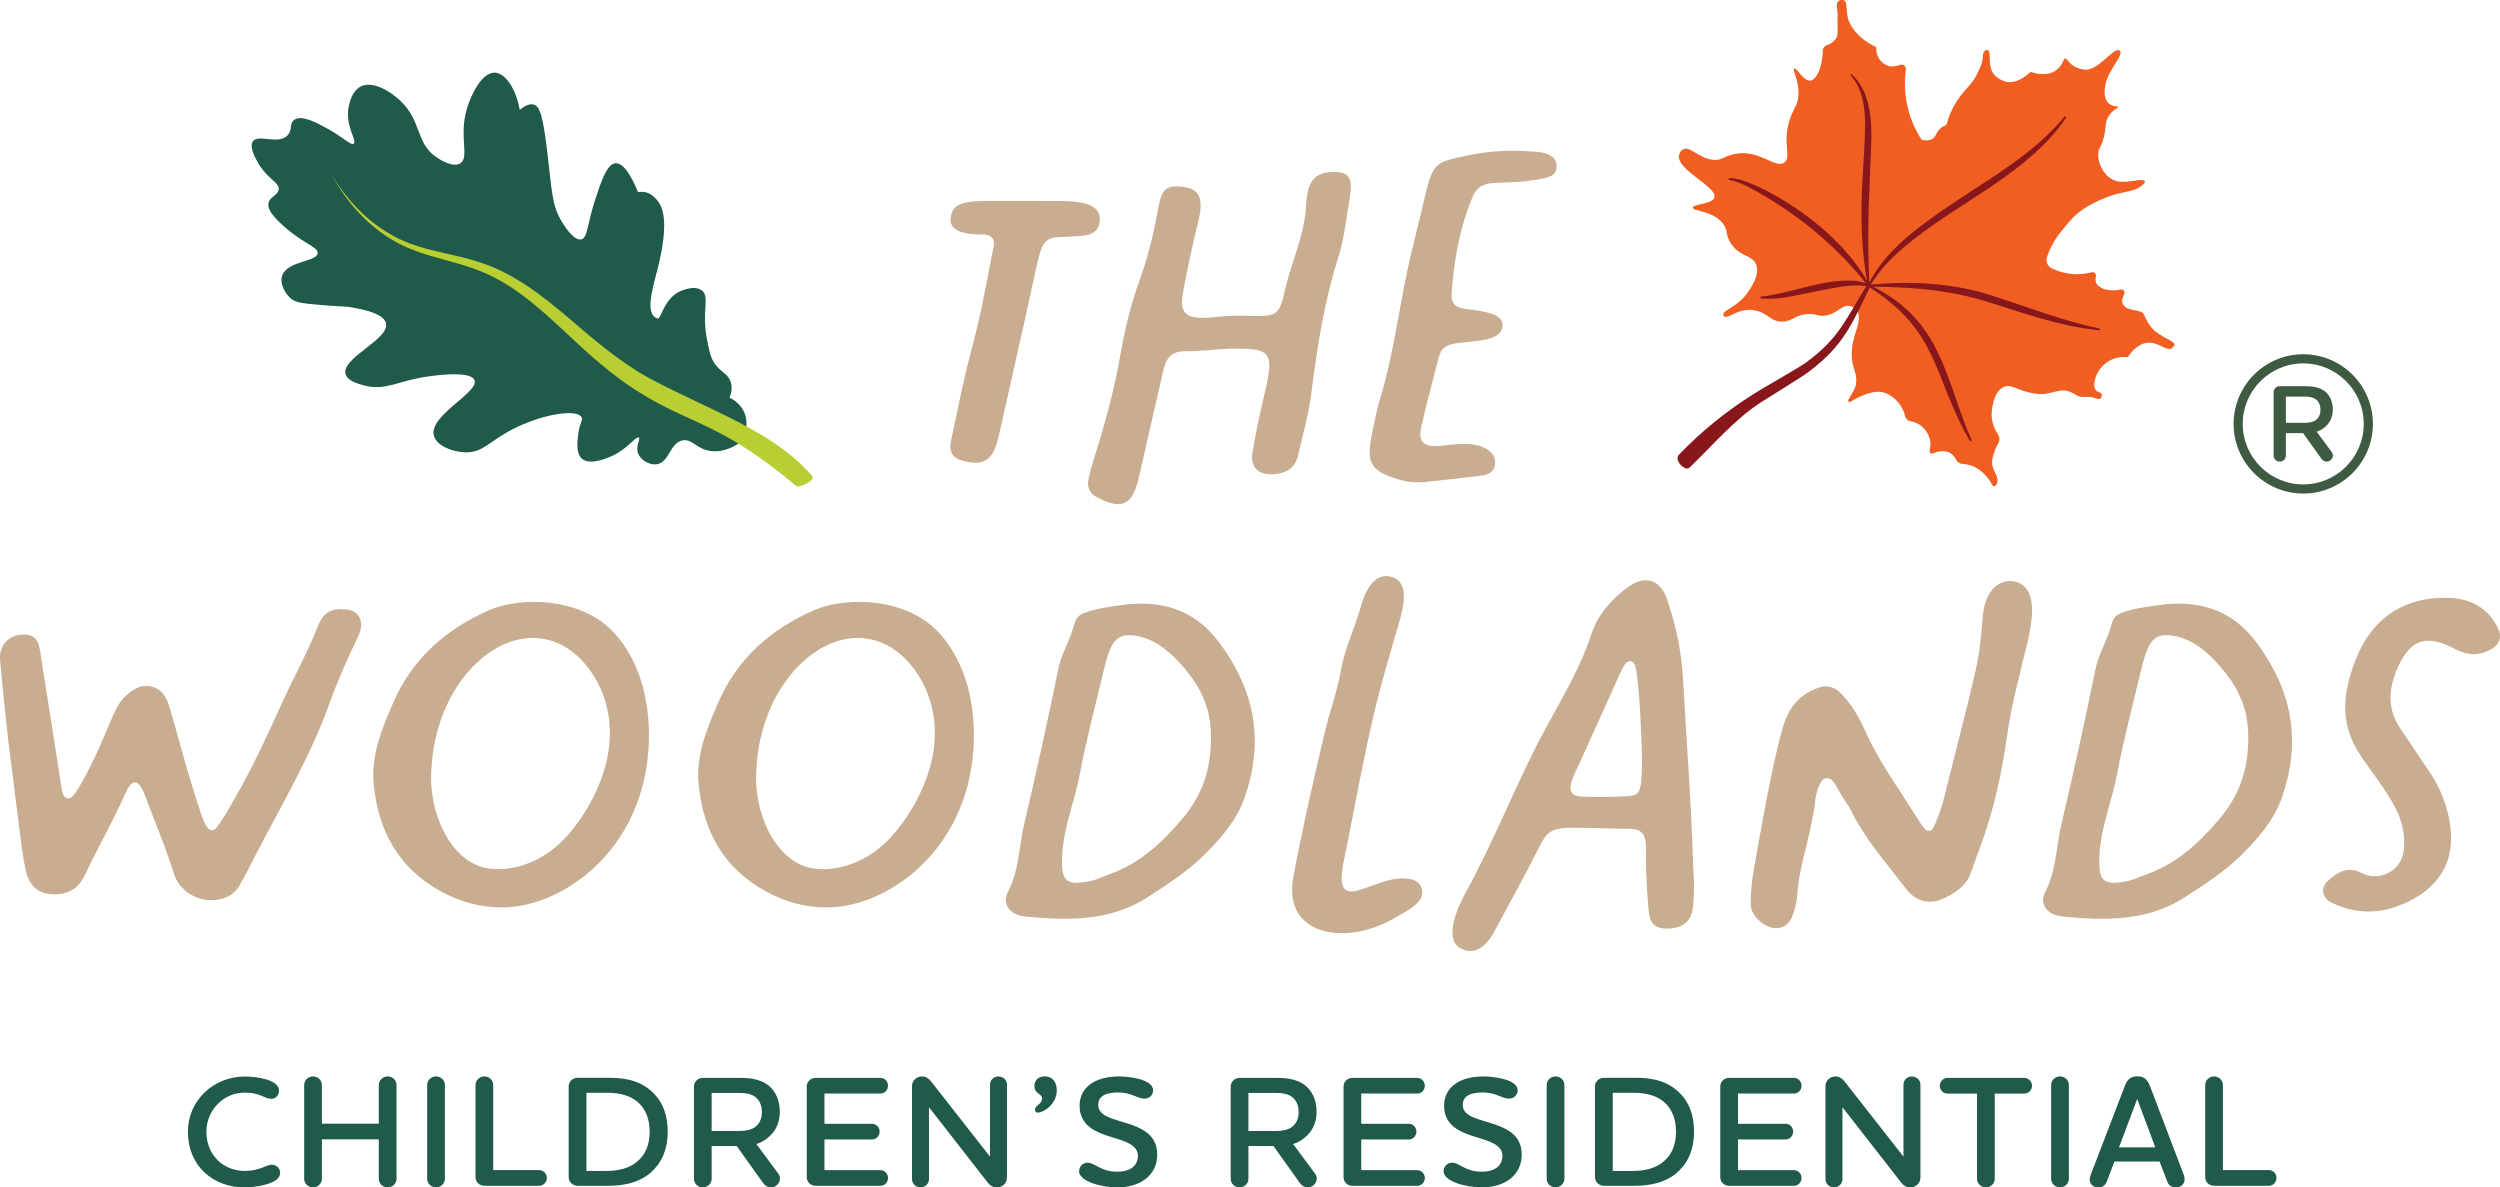 <svg xmlns="http://www.w3.org/2000/svg" id="Layer_1" viewBox="0 0 542.05 257.45"><defs><style>      .st0 {        fill: #b9ce32;      }      .st1 {        fill: #c9ad90;      }      .st2 {        fill: #f05e22;      }      .st3 {        fill: #1f5a4a;      }      .st4 {        fill: #3e5a41;      }      .st5 {        fill: #87171a;      }    </style></defs><g><g><path class="st2" d="M401.01,66.36c-1.63-.41-2.53,1.68-5.3,2.07-1.65.23-1.7-.45-3.71-.35-2.8.15-3.17,1.5-5.33,1.65-2.85.19-3.28-2.08-6.65-2.51-3.45-.43-5.84,2.49-6.35,1.14-.41-1.08,2.76-1.56,5.01-4.61.85-1.15,2.97-4.02,2.1-6.35-.82-2.2-3.44-1.59-5.44-4.54-1.35-1.98-.53-2.81-1.82-4.44-2.26-2.84-6.49-2.54-6.48-3.4.01-.85,4.23-.68,4.67-2.21.68-2.35-8.37-5.97-7.65-9.21.01-.06.21-.87.87-1.22,1.51-.8,3.33,1.9,6.41,2.26,2.06.24,2.4-.84,4.9-1.28,5.48-.98,8.65,3.34,10.65,1.87,1.66-1.21-.61-4.11,1.23-9.48.83-2.43,1.66-2.89,1.81-5.02.22-3.18-1.38-5.65-.92-5.91.5-.28,1.94,2.77,3.48,2.66,1.04-.07,2.54-2,2.75-6.6.02-.51.46-.99.95-1.12.95-.25,1.47-.9,1.73-1.21.87-1.05.36-2.07.52-5.44.05-1.08-.8-2.97.87-3.14s.51,2.77,1.87,5.29c1.33,2.44,3.5,3.93,5.42,4.86.15.07.23.22.22.38-.06,1.58.86,3.06,2.33,3.69.83.36,1.91.21,2.83-.12.67-.24,1.35.31,1.25,1.02-.25,1.8-.35,4.15.12,6.84.66,3.82,2.18,6.64,3.22,8.25.06.09.15.15.25.17,1.28.23,1.95-.06,2.32-.35.68-.53.65-1.31,1.52-2.11.42-.38.87-.6,1.2-.73.11-.04.2-.14.23-.26.64-2.38,1.57-4.05,2.3-5.14,2-2.98,3.35-3.42,4.62-6.45.51-1.2.84-1.53.97-3.57.05-.7,1.02-1.42,1.32-.47.33,1.06-.39,3.76,1.5,5.33,2.28,1.9,4.69,1.53,7.4-.96.1-.09.74.14.87.18.56.16,2.64.53,4.1-.2,1.36-.69,2.01-1.87,2.3-2.66.11-.3.5-.36.68-.1.69.94,1.62,1.98,3.88,2.24,2.87.34,6.33-5.01,7.5-4.16,1.33.72-2.68,4.25-3.14,8-.13,1.05-.22,2.81,1.1,3.68.53.35,1.12.45,1.61.45.14,0,.19.19.07.26-.81.48-1.64,1.17-2.16,2.19-.6,1.18-.33,1.88-.79,3.94-.57,2.51-1.19,2.42-1.28,3.8-.15,2.32,1.43,5.39,4.11,6.04.92.22,2.68.06,3.42-.07,3.93-.7,2.64.65,1.06,1.58-1.21.71-4.08.93-6.3,1.78-6.77,2.59-8.05,4.88-10.24,7.48-.98,1.16-2.21,2.95-3.15,5.6-.35.98.09,2.07,1.03,2.52,1.08.51,2.52,1.02,4.26,1.21,1.66.18,3.25-.09,4.42-.37.54-.13,1.01.36.88.9-.18.76-.02,1.22.04,1.35.52,1.27,2.65,2.05,5.38,1.49.51-.1.94.4.74.89-.58,1.43-.8,2.05.3,2.95.65.54,2.55.74,3.26.96.28.09.51.28.64.55.42.88,1.19,2.62,2.51,3.7,2.17,1.78,4.62,2.21,4.07,3.17-1.26,2.21-3.78-1.98-7.12-.29-1.47.74-2.33,1.85-2.78,2.56-.08.12-.22.19-.36.17-2.29-.22-4.53.79-5.86,2.66-1.15,1.62-1.95,4.51-.05,4.97.88.21.61,1.85-.59,1.37-2.09-.84-3.04.15-4.58-.85-3.4-2.21-4.6.33-8.75-.24-4.04-.56-5.13-2.3-6.93-1.38-2.1,1.07-2.4,4.35-2.5,5.35-.2,2.18.69,3.86,1.39,4.96.35.56.37,1.27.04,1.83-.49.83-1,1.93-1.27,3.29-.47,2.3,1.07,3.2,1.09,4.72.01,1.34-.9,1.51-1.12,1.09-.78-1.48-2.11-3.26-4.26-4.14-.79-.32-1.56-.45-2.23-.48-.48-.02-.92-.26-1.19-.65-.46-.66-.93-1.79-2.39-2.05-.89-.16-1.79-.03-2.6.34-.48.22-1.12.16-.9-.69.42-1.58-.08-3.24-1.08-4.45-.97-1.17-2.26-1.61-3.14-1.78-.54-.1-.99-.51-1.11-1.05-.55-2.29-2.15-4.19-4.31-5.05-2.18-.86-5.57.63-7.61,1.95-.23.15-.55-.24-.41-.48.36-.63,1.46-2.32,1.61-3.11.52-2.71-.8-3.44-.86-6.37-.09-4.31,1.73-6.11,1.5-8.81-.1-1.14-.75-1.77-1.94-2.07Z"></path><path class="st5" d="M381.9,64.3c5.85-.65,11.43-3.06,17.37-3.42,1.99-.12,4.12-.09,5.99.85.22.11.1.46-.15.4-3.8-.75-7.69.42-11.46,1.07-3.88.72-7.77,1.87-11.79,1.53-.26-.03-.24-.44.03-.43h0Z"></path><path class="st5" d="M374.99,38.63c1.25-.04,2.5.4,3.65.78,1.91.7,3.77,1.61,5.56,2.57,8.48,4.75,16.39,11.24,21.16,19.83.12.22-.19.45-.35.24-.51-.63-1.01-1.27-1.5-1.91-6.63-7.95-14.97-14.56-24.11-19.44-1.33-.68-2.92-1.45-4.39-1.65-.27.01-.31-.43-.02-.43h0Z"></path><path class="st5" d="M401.55,16.16c5.78,5.58,3.94,15.3,3.87,22.56-.39,7.75-.5,15.43-.08,23.19.02.19-.29.24-.32.04-1.52-7.65-1.64-15.54-1.18-23.31.2-3.88.53-7.74.55-11.57,0-3.77-.51-7.75-3.07-10.69-.13-.14.08-.37.23-.23h0Z"></path><path class="st5" d="M447.94,25.57c-8.17,11.85-22.06,17.66-33.04,26.35-3.19,2.5-6.29,5.28-8.54,8.66,0,0-.99,1.45-.99,1.45-.06.11-.2.16-.31.08-.09-.06-.12-.18-.06-.28,2.1-4.3,5.44-7.88,9.08-10.92,7.28-6.06,15.63-10.57,23.22-16.14,3.67-2.68,7.41-5.92,10.3-9.45.07-.1.22-.12.31-.04.08.07.09.19.03.28h0Z"></path><path class="st5" d="M405.17,61.73c8.55-.79,17.32-.49,25.59,2.01,8.2,2.56,16.04,5.74,24.44,7.48.22.04.18.41-.06.38-8.54-.81-16.72-3.84-24.82-6.35-6.08-1.82-12.4-2.71-18.75-2.93-2.13-.17-4.26-.1-6.4-.2-.22,0-.25-.37,0-.38h0Z"></path><path class="st5" d="M405.29,61.73c14.58,7.09,15.97,17.63,21.14,31.24.35.78.7,1.56,1.04,2.36.11.24-.26.45-.4.21-8.01-13.8-6.41-23.63-22-33.41-.23-.13-.03-.53.22-.4h0Z"></path></g><path class="st5" d="M405.52,62.11c-4.16,8.45-5.69,12.63-13.23,18.42-1.91,1.43-8.39,5.34-10.37,6.63-5.82,3.7-10.65,9.5-15.64,14.26-.89.85-3.39-1.62-2.28-2.79,4.89-5.13,10.22-9.41,16.22-13.21,1.93-1.25,9.39-5.44,11.27-6.75,7.35-5.38,8.51-9.21,13.35-16.93.22-.4.9-.09.68.36h0Z"></path></g><g><path class="st1" d="M238.44,47.88c-.32,3.59-3.83,3.19-6.18,3.4-3.58.31-5.64-.48-6.8,3.66-.65,2.32-1.15,4.8-1.66,7.14-2.3,10.62-4.75,21.2-7.1,31.81-1.1,4.96-2.5,7.79-8.56,5.82-1.77-.58-2.39-2.07-1.96-4.06,1.46-6.84,2.79-13.7,4.63-20.49,1.95-7.22,3.2-14.6,4.67-21.92.27-1.37-.64-2.32-1.99-2.38-1.5-.06-7.51.22-7.38-3.26.13-3.56,2.78-4.05,9-4.04,4.76,0,9.36.02,14.26.02s9.42.54,9.08,4.3Z"></path><path class="st1" d="M292.38,44.65c-.64,3.74-1.05,7.52-2.22,11.19-3.07,9.62-4.59,19.56-5.85,29.57-.57,4.5-1.86,8.9-2.86,13.34-.62,2.77-2.61,3.87-5.24,4.07-3.32.25-5.18-1.44-4.65-4.72.72-4.5,1.75-8.95,2.77-13.39,1.91-8.31,1.23-9.25-7.28-9.1-3.36.06-6.71.59-10.06.55-3.08-.03-4.19,1.59-4.78,4.25-.82,3.66-1.68,7.31-2.52,10.97-.88,3.8-2.15,9.65-2.95,12.84-1.42,5.66-3.87,6.09-8.55,3.8-1.7-.83-2.59-2.12-2.2-4.05.29-1.4.65-2.8,1.09-4.17,2.4-7.54,4.5-15.14,5.86-22.97.95-5.42,2.26-10.84,4.12-16.01,1.67-4.63,2.89-9.32,3.76-14.11.97-5.38,1.42-6.54,5.2-6.25,4.19.33,5.03,2.61,3.76,7.71s-2.39,10.26-3.31,15.44c-.72,4.02.58,5.4,4.52,5.3,3.62-.09,3.92-.56,9.35-.44,6.69.14,6.92.2,8.35-5.92,1.36-5.83,4.04-11.34,4.44-17.37.28-4.27.67-8.01,6.36-7.9,4.07.08,3.69,2.69,2.9,7.37Z"></path><path class="st1" d="M337.51,36.11c-.07,2.21-1.72,2.52-6.7,3.18-1.67.22-5,.25-7.12.41-2.13.15-3.53.88-4.42,3.03-2.61,6.25-3.85,12.73-4.4,19.34-.17,1.97-.62,4.26,2.26,4.8,2.67.5,8.66.63,8.65,3.55-.01,3.43-4.99,3.41-9.19,3.9-3.3.38-4.12,1.1-4.75,3.58-1.25,4.92-2.59,9.81-3.7,14.76-.65,2.91.43,4.12,3.25,4.08,1.88-.02,7.35-1.35,10.64.45,1.33.73,2.28,1.79,2.15,3.39-.14,1.77-1.51,2.36-3.03,2.55-4.06.5-8.13.97-12.2,1.38-1.92.19-3.81,0-5.68-.56-6.05-1.79-7.13-3.53-5.8-9.85.54-2.6,1.02-5.22,1.79-7.76,3.18-10.45,4.25-21.27,6.82-31.83,1.05-4.32,2.11-8.63,3.13-12.95,1.4-5.95,2.55-6.42,7.04-7.44,5.69-1.28,10.02-1.78,17.17-1.18,2.13.18,4.17,1.05,4.1,3.18Z"></path><path class="st1" d="M.24,145.53c-.09-.82-.17-1.64-.23-2.46-.23-3.36,2.11-5.65,5.54-5.49,1.31.06,2.42.8,2.81,2.1.42,1.41.55,2.88.78,4.32,1.23,7.79,2.45,15.59,3.68,23.38.62,3.94.62,5.5,1.79,5.71.81.14,1.4-.21,4.13-5.27,1.48-2.75,2.75-5.62,3.98-8.51.81-1.9,1.58-3.82,2.51-5.65.51-1.01,1.17-1.98,1.99-2.74,1.69-1.58,3.72-2.86,6.3-1.83,2.3.92,2.93,3.13,3.58,5.38,1.54,5.32,3.21,11.75,5.19,17.98,1.7,5.33,2.34,7.38,3.59,7.59.74.12,1.64-.9,5.54-7.84,3.51-6.23,6.56-12.74,9.51-19.32,2.53-5.63,5.61-11.08,7.9-16.9,1.35-3.42,3.18-4.2,6.43-3.82,2.57.29,3.97,2.62,2.35,5.94-2.29,4.73-4.43,9.53-6.22,14.52-4.14,11.55-10.35,21.9-15.9,32.64-1.15,2.23-2.26,4.48-3.51,6.65-1.36,2.35-3.64,3.31-6.42,3.28-2.84-.03-6.68-1.93-7.87-5.82-1.46-4.74-3.37-9.39-5.18-14.06-1.12-2.89-2.35-7.39-4.32-5.03-.68.81-1.42,2.74-2.73,5.44-2.18,4.52-4.9,9.38-7.1,14.09-1.12,2.4-3.01,3.89-5.89,4.07-3.72.24-6.06-1.37-6.91-5.23-.64-2.87-.96-5.79-1.33-8.68-.82-6.4-1.61-12.81-2.41-19.21-.43-3.48-1.43-13.63-1.6-15.21Z"></path><path class="st1" d="M118.21,194.87c-7.62,3.02-15.46,2.33-22.67-1.63-9.01-4.95-13.5-12.98-14.5-23.07-.64-6.42,1.77-12.17,4.23-17.84,4.13-9.53,11.46-15.96,20.79-20.03,6.86-2.99,19.98-2.83,27.08,4.9,8.22,8.95,8.55,22.81,6.54,31.73-3.03,13.47-12.12,22.24-21.47,25.94ZM93.47,168.47c-.13,8.63,4.7,19.38,13.42,19.95,4.8.31,9.7-1.53,13.57-4.76,3.34-2.79,7.82-8.58,10.24-15.74,2.98-8.83,1.29-16.61-2.34-21.97-7.28-10.76-19.1-9.62-27.25.18-4.39,5.29-7.5,13-7.64,22.34Z"></path><path class="st1" d="M188.66,194.87c-7.62,3.02-15.46,2.33-22.67-1.63-9.01-4.95-13.5-12.98-14.5-23.07-.64-6.42,1.77-12.17,4.23-17.84,4.13-9.53,11.46-15.96,20.79-20.03,6.86-2.99,19.98-2.83,27.08,4.9,8.22,8.95,8.55,22.81,6.54,31.73-3.03,13.47-12.12,22.24-21.47,25.94ZM163.93,168.47c-.13,8.63,4.7,19.38,13.42,19.95,4.8.31,9.7-1.53,13.57-4.76,3.34-2.79,7.82-8.58,10.24-15.74,2.98-8.83,1.29-16.61-2.34-21.97-7.28-10.76-19.1-9.62-27.25.18-4.39,5.29-7.5,13-7.64,22.34Z"></path><path class="st1" d="M269.92,172.79c-1.78,5.14-5.34,9.16-9.05,12.79-3.55,3.48-7.87,6.25-12.08,8.98-8.13,5.25-17.29,5.04-26.42,4.17-3.42-.33-5.22-2.69-3.8-5.42,2.41-4.64,2.34-9.7,3.47-14.53,2.62-11.19,5.12-22.41,7.4-33.67.55-2.7,1.84-5.07,2.79-7.57,1.13-2.95.46-3.9,3.73-4.97,1.56-.51,3.91-.95,7.41-1.41,8.42-1.09,15.67.84,21.23,8.47,7.56,10.37,9.46,21.15,5.31,33.17ZM262.49,157.95c-.23-4.19-1.82-8.05-4.45-11.51-3.05-4-7.06-7.97-12.02-8.64-4.02-.54-5.24,1.38-6.7,7.54-1.77,7.45-3.75,14.87-5.17,22.39-1.1,5.86-3.48,11.41-3.83,17.46-.34,5.82.63,6.96,6.12,5.83,1.38-.29,2.69-.97,4.04-1.44,6.59-2.3,11.55-6.94,15.86-12.05,4.21-4.99,6.64-10.92,6.17-19.58Z"></path><path class="st1" d="M302.54,198.96c-7.33,4.24-14.14,4.01-17.96,1.92-3.71-2.03-5.06-5.83-4.14-10.83,1.91-10.35,4.38-20.98,6.7-30.89,1.09-4.64,2.8-9.18,3.61-13.87.83-4.79,3.01-9.08,4.27-13.7.76-2.79,2.71-7.71,6.76-6.5,3.98,1.19,2.49,6.7,1.49,10.16-1.76,6.09-3.98,13.46-5.49,20.01-2.12,9.2-3.86,18.49-5.67,27.76-.35,1.77-.77,3.52-1.04,5.3-.61,4.02.35,5.54,3.18,4.78,1.85-.5,3.62-1.25,5.44-1.84,2.07-.67,4.18-1.09,6.36-.6.98.22,1.69.83,2.05,1.61,1.39,3.08-2.62,4.98-5.56,6.69Z"></path><path class="st1" d="M367.15,188.52c.04,1.65.35,3.12-.05,7.88-.27,3.19-1.98,4.7-5.1,4.92-2.74.2-4.23-.78-4.49-3.46-.38-3.81-.58-7.65-.65-11.48-.05-3.13.7-6.66-3.41-6.67-4.31-.02-8.61-.26-12.92-.23-4.53.03-5.35,1.32-6.83,4.25-3.14,6.2-6.48,12.3-9.8,18.41-1.74,3.21-4.39,5.23-7.47,3.31-3.25-2.03-.56-8.44,1.3-11.81,6.38-11.56,11.03-23.96,17.33-35.58,3.62-6.69,7.62-13.3,10.02-20.66,1.37-4.18,4.34-7.49,7.85-10.08,3.68-2.7,7.04-1.74,8.52,2.61,1.94,5.68,3.18,11.56,3.49,17.6.69,13.18,1.8,26.33,2.19,40.99h0ZM355.87,159.81c-.14-3.69-.28-6.3-.46-8.46-.49-6.06-.76-7.71-1.64-7.92-1.45-.35-1.9,1.25-4.19,6.31-2.44,5.37-4.87,10.76-7.29,16.14-1.02,2.25-3.66,6.62.47,6.82,3.32.16,6.66.12,9.98-.06,1.88-.1,2.87-.38,3.12-3.28.22-2.61.18-5.24.02-9.55Z"></path><path class="st1" d="M438.58,143.33c-.94,3.9-.37,1.77-1.31,5.51-.75,2.98-1.63,7.49-1.86,9.15-1.3,9.38-3.08,17.66-6.12,25.83-.69,1.85-1.38,3.71-2.03,5.57-.75,2.13-2.55,3.85-5.51,5.27-3.35,1.61-6.3.91-8.54-2.02-.93-1.22-1.89-2.43-2.84-3.64-3.32-4.2-6.77-8.55-9.18-13.54-.64-1.32-1.28-1.79-2.47-4-1.02-1.89-1.74-3-2.93-2.7-1.24.31-2.04,3-2.3,5.53-.24,2.36-1.02,5.69-1.86,9.21-.55,2.33-1.15,4.7-1.52,6.86-.42,2.44-.34,4.64-.96,6.7-.55,1.84-1.18,3.97-3.78,4.17-1.41.11-2.89-.63-3.96-1.61-1.13-1.03-1.79-2.31-1.81-3.49-.03-2.32.18-4.78.62-7.3,1.47-8.43,3.9-22.47,6.18-30.6.8-2.85,2.22-6.38,6.11-8.36,2.85-1.45,4.75-1.69,7.22,1.08,1.79,2,3.27,4.39,4.67,7.51,2.21,4.96,5.24,9.58,8.16,14.04,4.12,6.29,4.61,7.76,5.78,7.63.64-.07.83-.46,1.55-2.27.66-1.67,1.23-3.27,1.63-4.9.6-2.43,1.3-5.22,2.05-8.17,1.5-5.95,3.19-12.48,4.5-18.18,1.24-5.37,1.25-6.55,1.83-12.96.65-7.08,4.95-8.42,7.65-7.35,5.39,2.15,2.22,12.15,1.05,17.02Z"></path><path class="st1" d="M494.82,172.79c-1.78,5.14-5.34,9.16-9.05,12.79-3.55,3.48-7.87,6.25-12.08,8.98-8.13,5.25-17.29,5.04-26.42,4.17-3.42-.33-5.22-2.69-3.8-5.42,2.41-4.64,2.34-9.7,3.47-14.53,2.62-11.19,5.12-22.41,7.4-33.67.55-2.7,1.84-5.07,2.79-7.57,1.13-2.95.46-3.9,3.73-4.97,1.56-.51,3.91-.95,7.41-1.41,8.42-1.09,15.67.84,21.23,8.47,7.56,10.37,9.46,21.15,5.31,33.17ZM487.39,157.95c-.23-4.19-1.82-8.05-4.45-11.51-3.05-4-7.06-7.97-12.02-8.64-4.02-.54-5.24,1.38-6.7,7.54-1.77,7.45-3.75,14.87-5.17,22.39-1.1,5.86-3.48,11.41-3.83,17.46-.34,5.82.63,6.96,6.12,5.83,1.38-.29,2.69-.97,4.04-1.44,6.59-2.3,11.55-6.94,15.86-12.05,4.21-4.99,6.64-10.92,6.17-19.58Z"></path><path class="st1" d="M540.31,140.65c-2.69,1.61-5.26,1.54-8.12.02-6.14-3.28-9.69-2-12.41,4.29-1.91,4.4-2.22,8.79.67,13.01,2.17,3.16,4.26,6.37,6.41,9.54,2.33,3.43,3.76,7.21,4.37,11.29,1.19,8-2.42,13.74-9.79,17.03-5.48,2.45-10.62,2.4-15.89-.11-2.08-.99-2.48-3.17-.87-4.67,2.01-1.86,4.19-3.26,7.1-1.91,1,.47,1.91,1.03,3.87.79,3-.36,5.34-2.7,5.58-5.93.28-3.7-.58-6.77-2.64-10.25-4.7-7.93-9.07-11.07-9.97-18.2-.51-4.02.47-8.18,2.08-12.38,3.4-8.91,10.44-14.01,20.7-13.52,4.08.19,8.11,2.03,10.29,6.71.81,1.74.28,3.32-1.36,4.31Z"></path></g><g><path class="st3" d="M160.26,96.09c-1.55,1-3.76,2.05-6.22,1.69-3.05-.44-3.95-2.67-6.03-2.3-2.79.51-2.85,4.83-5.67,5.19-1.59.2-3.42-.94-3.97-2.31-.64-1.61.59-3.2.14-3.51-.56-.37-2.18,2.14-5.27,3.75-.33.17-5.14,2.63-7.11.82-1.28-1.18-.95-3.79-.74-5.4.31-2.42,1.06-2.93.69-3.58-.99-1.76-7.89-.74-13.98,2.16-5.99,2.84-7.16,5.58-11.2,5.48-2.66-.07-6.25-1.36-6.83-3.63-1.12-4.4,9.9-9.39,8.8-12.04-.94-2.27-9.96-.81-10.76-.68-6.06.98-8.72,3.05-13.17,1.84-1.42-.39-3.62-.99-4.02-2.47-.93-3.53,9.64-7.56,8.76-11.04-.54-2.13-5.08-2.98-7.34-3.4-1.54-.29-1.61-.11-6.5-.51-4.93-.4-5.87-.66-6.77-1.42-1.24-1.06-2.45-3.15-1.91-4.89,1.02-3.31,7.58-3.02,7.72-4.96.1-1.43-3.4-2.05-8.07-6.49-2.04-1.95-2.83-3.22-2.59-4.37.29-1.36,1.83-1.55,2.17-2.77.43-1.59-2.3-2.33-4.29-5.69-.58-.98-2.17-3.66-1.26-4.92,1.19-1.65,5.43.82,7.47-1.26,1.17-1.19.36-2.6,1.49-3.4,1.63-1.15,4.86.63,7.25,1.94,3.53,1.95,5.03,3.68,5.64,3.23.82-.6-1.91-3.82-1.09-8.02.12-.63.67-3.43,2.68-4.41,2.62-1.27,6.48,1.16,8.6,3.2,4.65,4.47,3.2,9.23,7.94,12.3.62.4,3.38,2.19,4.97,1.2,2.09-1.3-.39-5.83,1.48-11.98.87-2.86,3.2-7.79,6.02-7.69,2.28.09,4.58,3.45,5.4,8.09,1.56-1.36,2.55-1.28,2.96-1.19,1.44.33,2.07,2.66,2.97,9.95,1.06,8.62.93,11.81,3.29,15.63.43.69,2.52,4.06,4.12,3.67,1.42-.35,1.27-3.37,3.11-8.91,1.25-3.76,2.48-7.45,4.31-7.6,2.29-.2,4.46,5.22,4.87,6.26.63-.09,1.75-.16,2.69.46,2.36,1.56,4.33,4.29,1.87,14.96-1.07,4.63-3.38,10.94-.33,11.99.79.27,1.27-4.09,4.75-5.83.15-.08,3.19-1.55,4.88-.26,1.81,1.39-.12,4.33,1.13,10.73.54,2.75.84,4.32,2.18,5.8,1.16,1.28,2.41,1.74,2.93,3.28.44,1.29.1,2.58-.24,3.45.39.18,2.53,1.19,3.37,3.64,1.12,3.3-1.21,6.06-1.31,6.18Z"></path><path class="st0" d="M139.82,85.79c-6.73-3.91-12.62-9.39-18.19-14.65-5.52-5.11-11.32-10.18-18.49-12.74-4.76-1.79-9.91-2.61-14.64-4.64-7.16-3.04-12.85-8.98-16.5-15.72,3.93,6.53,9.72,12.08,16.88,14.76,4.79,1.8,9.91,2.37,14.81,3.97,7.52,2.3,13.9,7.33,19.76,12.31,4.86,4.19,9.6,8.22,14.98,11.56,3.21,1.95,6.62,3.57,10.03,5.21,9.33,4.54,20.9,9.34,27.66,17.4.78.93-2.88,2.64-3.51,2.11-15.85-13.31-21.99-13.11-32.82-19.56Z"></path></g><g><path class="st3" d="M58.77,238.24c-1.41,0-2.3-1.34-5.74-1.34-4.5,0-8.28,3.75-8.28,8.49,0,5.09,3.71,8.49,8.32,8.49,3.3,0,4.6-1.34,5.88-1.34,1,0,1.79.76,1.79,1.79,0,2.51-5.81,3.13-7.66,3.13-6.94,0-12.34-4.71-12.34-12.06,0-6.84,5.6-11.99,12.37-11.99,2.78,0,7.39.76,7.39,3.06,0,1.03-.76,1.79-1.72,1.79Z"></path><path class="st3" d="M65.95,235.25c0-1.03.86-1.86,1.92-1.86s1.92.82,1.92,1.86v8.38h12.34v-8.38c0-1.03.89-1.86,1.92-1.86,1.1,0,1.92.82,1.92,1.86v20.34c0,1.03-.86,1.86-1.92,1.86s-1.92-.83-1.92-1.86v-8.56h-12.34v8.56c0,1.03-.89,1.86-1.92,1.86s-1.92-.83-1.92-1.86v-20.34Z"></path><path class="st3" d="M92.62,235.25c0-1.03.86-1.86,1.92-1.86s1.92.82,1.92,1.86v20.34c0,1.03-.89,1.86-1.92,1.86s-1.92-.83-1.92-1.86v-20.34Z"></path><path class="st3" d="M103.1,235.25c0-1.03.86-1.86,1.92-1.86s1.92.82,1.92,1.86v18.45h9.97c.93,0,1.65.79,1.65,1.68,0,.96-.72,1.72-1.65,1.72h-11.89c-1.07,0-1.92-.83-1.92-1.86v-20Z"></path><path class="st3" d="M140.93,254.39c-2.65,2.17-5.95,2.71-9.11,2.71h-6.6c-1.07,0-1.92-.83-1.92-1.86v-19.69c0-1.03.86-1.86,1.92-1.86h7.08c3.75,0,7.11.83,9.69,3.64,1.72,1.82,2.78,4.47,2.78,8.04,0,4.19-1.55,7.11-3.85,9ZM127.15,253.88h4.36c2.65,0,4.91-.58,6.6-1.99,1.75-1.44,2.75-3.54,2.75-6.49,0-2.61-.76-4.5-1.99-5.88-1.62-1.79-4.12-2.58-7.15-2.58h-4.57v16.94Z"></path><path class="st3" d="M154.3,255.6c0,1.03-.89,1.86-1.92,1.86s-1.92-.83-1.92-1.86v-20c0-1.07.86-1.89,1.92-1.89h8.18c2.23,0,4.23.34,5.81,1.44,1.68,1.2,2.71,3.3,2.71,5.91,0,2.41-.93,4.3-2.65,5.67-.79.65-1.61,1.07-2.44,1.31l4.81,6.49c.21.31.31.65.31,1,0,1.03-.89,1.92-1.96,1.92-.69,0-1.24-.34-1.65-.89l-5.77-8.08h-5.43v7.11ZM154.3,236.97v8.25h5.84c1.27,0,2.41-.14,3.33-.69,1-.62,1.72-1.72,1.72-3.4s-.65-2.78-1.65-3.44c-.93-.58-2.06-.72-3.37-.72h-5.88Z"></path><path class="st3" d="M178.76,253.71h12.13c.93,0,1.65.79,1.65,1.68,0,.96-.72,1.72-1.65,1.72h-14.05c-1.07,0-1.92-.83-1.92-1.86v-19.69c0-1.03.86-1.86,1.92-1.86h14.05c.93,0,1.65.79,1.65,1.72s-.72,1.68-1.65,1.68h-12.13v6.56h10.34c.89,0,1.62.76,1.62,1.68s-.72,1.72-1.62,1.72h-10.34v6.63Z"></path><path class="st3" d="M218.32,255.36c0,1.2-1,2.1-2.2,2.1-.79,0-1.44-.38-1.92-1l-12.78-16.39v15.63c0,.96-.82,1.75-1.82,1.75s-1.86-.79-1.86-1.75v-20.21c0-1.17.96-2.1,2.2-2.1.79,0,1.41.45,1.89,1.03l12.82,16.36v-15.63c0-.96.79-1.75,1.82-1.75s1.86.79,1.86,1.75v20.21Z"></path><path class="st3" d="M225.94,238.18c0-1.13-1.65-.89-1.65-2.75,0-1.07.72-2.06,2.23-2.06,1.65,0,2.61,1.2,2.61,3.06,0,2.96-2.85,4.81-4.09,4.81-.38,0-.65-.27-.65-.65,0-.93,1.55-1.17,1.55-2.41Z"></path><path class="st3" d="M248.18,238.21c-1.62,0-2.78-1.34-5.7-1.34s-4.36.86-4.36,2.75c0,1.51,1.31,2.34,3.2,2.99,2.2.76,4.64,1.24,6.74,2.54,1.62,1,2.85,2.61,2.85,5.15,0,4.54-3.68,7.15-8.66,7.15-3.37,0-8.28-1.27-8.28-3.5,0-1.07.86-1.86,1.86-1.86,1.55,0,2.82,1.96,6.36,1.96,3.23,0,4.54-1.58,4.54-3.44,0-1.58-1.24-2.47-2.96-3.16-1.92-.76-4.33-1.2-6.46-2.37-1.86-1.03-3.23-2.65-3.23-5.33,0-3.78,3.02-6.36,8.62-6.36,1.48,0,7.32.45,7.32,3.02,0,1-.79,1.79-1.82,1.79Z"></path><path class="st3" d="M270.68,255.6c0,1.03-.89,1.86-1.92,1.86s-1.92-.83-1.92-1.86v-20c0-1.07.86-1.89,1.92-1.89h8.18c2.23,0,4.23.34,5.81,1.44,1.68,1.2,2.71,3.3,2.71,5.91,0,2.41-.93,4.3-2.65,5.67-.79.65-1.62,1.07-2.44,1.31l4.81,6.49c.21.31.31.65.31,1,0,1.03-.89,1.92-1.96,1.92-.69,0-1.24-.34-1.65-.89l-5.77-8.08h-5.43v7.11ZM270.68,236.97v8.25h5.84c1.27,0,2.41-.14,3.33-.69,1-.62,1.72-1.72,1.72-3.4s-.65-2.78-1.65-3.44c-.93-.58-2.06-.72-3.37-.72h-5.88Z"></path><path class="st3" d="M295.15,253.71h12.13c.93,0,1.65.79,1.65,1.68,0,.96-.72,1.72-1.65,1.72h-14.05c-1.07,0-1.92-.83-1.92-1.86v-19.69c0-1.03.86-1.86,1.92-1.86h14.05c.93,0,1.65.79,1.65,1.72s-.72,1.68-1.65,1.68h-12.13v6.56h10.34c.89,0,1.62.76,1.62,1.68s-.72,1.72-1.62,1.72h-10.34v6.63Z"></path><path class="st3" d="M327.21,238.21c-1.62,0-2.78-1.34-5.7-1.34s-4.36.86-4.36,2.75c0,1.51,1.31,2.34,3.2,2.99,2.2.76,4.64,1.24,6.74,2.54,1.62,1,2.85,2.61,2.85,5.15,0,4.54-3.68,7.15-8.66,7.15-3.37,0-8.28-1.27-8.28-3.5,0-1.07.86-1.86,1.86-1.86,1.55,0,2.82,1.96,6.36,1.96,3.23,0,4.54-1.58,4.54-3.44,0-1.58-1.24-2.47-2.96-3.16-1.92-.76-4.33-1.2-6.46-2.37-1.86-1.03-3.23-2.65-3.23-5.33,0-3.78,3.02-6.36,8.62-6.36,1.48,0,7.32.45,7.32,3.02,0,1-.79,1.79-1.82,1.79Z"></path><path class="st3" d="M335.35,235.25c0-1.03.86-1.86,1.92-1.86s1.92.82,1.92,1.86v20.34c0,1.03-.89,1.86-1.92,1.86s-1.92-.83-1.92-1.86v-20.34Z"></path><path class="st3" d="M363.46,254.39c-2.65,2.17-5.95,2.71-9.11,2.71h-6.6c-1.07,0-1.92-.83-1.92-1.86v-19.69c0-1.03.86-1.86,1.92-1.86h7.08c3.75,0,7.11.83,9.69,3.64,1.72,1.82,2.78,4.47,2.78,8.04,0,4.19-1.55,7.11-3.85,9ZM349.68,253.88h4.36c2.65,0,4.91-.58,6.6-1.99,1.75-1.44,2.75-3.54,2.75-6.49,0-2.61-.76-4.5-1.99-5.88-1.62-1.79-4.12-2.58-7.15-2.58h-4.57v16.94Z"></path><path class="st3" d="M376.83,253.71h12.13c.93,0,1.65.79,1.65,1.68,0,.96-.72,1.72-1.65,1.72h-14.05c-1.07,0-1.92-.83-1.92-1.86v-19.69c0-1.03.86-1.86,1.92-1.86h14.05c.93,0,1.65.79,1.65,1.72s-.72,1.68-1.65,1.68h-12.13v6.56h10.34c.89,0,1.62.76,1.62,1.68s-.72,1.72-1.62,1.72h-10.34v6.63Z"></path><path class="st3" d="M416.38,255.36c0,1.2-1,2.1-2.2,2.1-.79,0-1.44-.38-1.92-1l-12.78-16.39v15.63c0,.96-.82,1.75-1.82,1.75s-1.86-.79-1.86-1.75v-20.21c0-1.17.96-2.1,2.2-2.1.79,0,1.41.45,1.89,1.03l12.82,16.36v-15.63c0-.96.79-1.75,1.82-1.75s1.86.79,1.86,1.75v20.21Z"></path><path class="st3" d="M432.5,237.11v18.49c0,1.03-.89,1.86-1.92,1.86s-1.92-.83-1.92-1.86v-18.49h-6.43c-.89,0-1.65-.76-1.65-1.68s.76-1.72,1.65-1.72h16.67c.93,0,1.68.79,1.68,1.72s-.76,1.68-1.68,1.68h-6.39Z"></path><path class="st3" d="M444.73,235.25c0-1.03.86-1.86,1.92-1.86s1.92.82,1.92,1.86v20.34c0,1.03-.89,1.86-1.92,1.86s-1.92-.83-1.92-1.86v-20.34Z"></path><path class="st3" d="M468.23,251.85h-9.79l-1.62,4.26c-.31.86-.86,1.34-1.92,1.34-1.17,0-1.82-.83-1.82-1.75,0-.24.1-.65.21-.93l7.46-19.42c.41-1.1,1.1-1.99,2.68-1.99s2.27.93,2.68,1.99l7.39,19.42c.07.24.17.65.17.89,0,1.1-.79,1.79-1.92,1.79-.93,0-1.61-.48-1.86-1.34l-1.65-4.26ZM459.44,248.76h7.87l-3.92-10.48-3.95,10.48Z"></path><path class="st3" d="M478.13,235.25c0-1.03.86-1.86,1.92-1.86s1.92.82,1.92,1.86v18.45h9.97c.93,0,1.65.79,1.65,1.68,0,.96-.72,1.72-1.65,1.72h-11.89c-1.07,0-1.92-.83-1.92-1.86v-20Z"></path></g><g><path class="st4" d="M499.39,107.01c-8.32,0-15.1-6.77-15.1-15.1s6.77-15.1,15.1-15.1,15.1,6.77,15.1,15.1-6.77,15.1-15.1,15.1ZM499.39,78.79c-7.23,0-13.12,5.88-13.12,13.12s5.88,13.12,13.12,13.12,13.12-5.89,13.12-13.12-5.89-13.12-13.12-13.12Z"></path><path class="st4" d="M495.62,98.81c0,.71-.61,1.28-1.32,1.28s-1.33-.57-1.33-1.28v-13.77c0-.73.59-1.3,1.33-1.3h5.63c1.54,0,2.91.24,4,.99,1.16.83,1.87,2.27,1.87,4.07,0,1.65-.64,2.96-1.82,3.9-.55.45-1.11.73-1.68.9l3.31,4.47c.14.21.21.45.21.69,0,.71-.62,1.33-1.35,1.33-.47,0-.85-.24-1.14-.62l-3.97-5.56h-3.74v4.9ZM495.62,85.99v5.68h4.02c.88,0,1.66-.09,2.3-.47.69-.43,1.18-1.18,1.18-2.34s-.45-1.92-1.14-2.37c-.64-.4-1.42-.5-2.32-.5h-4.05Z"></path></g></svg>